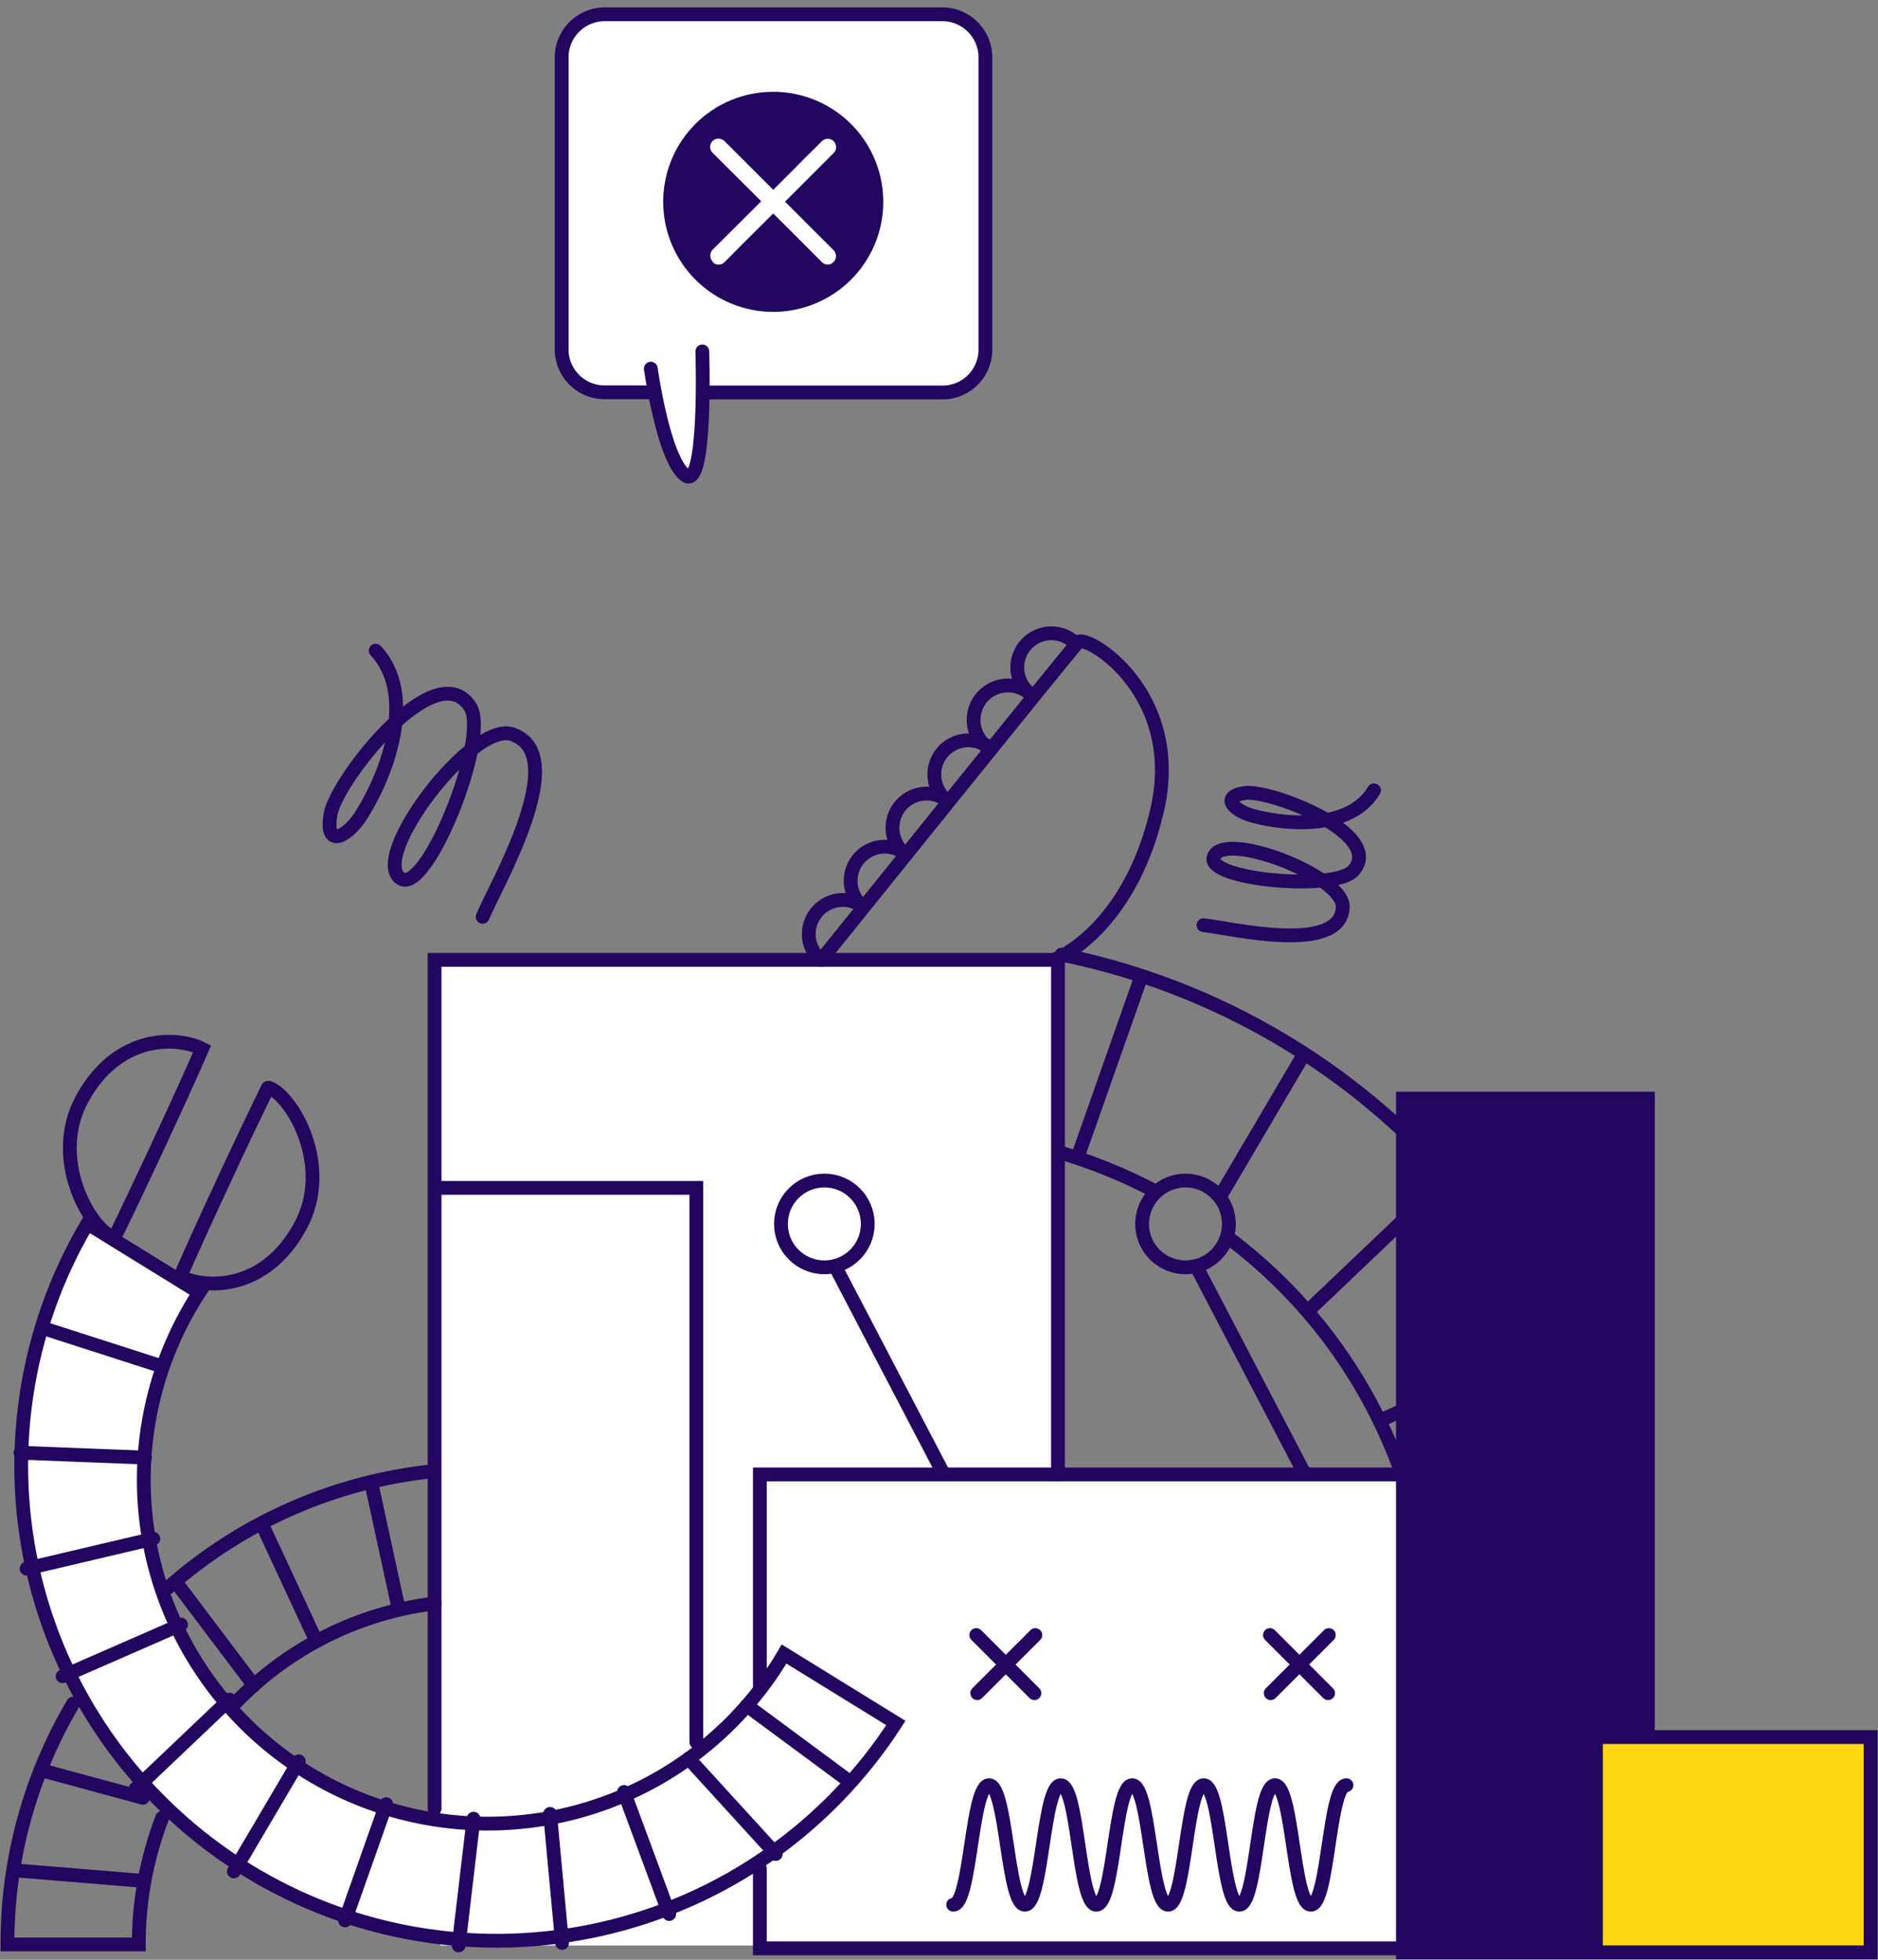 <svg width="253" height="264" viewBox="0 0 253 264" fill="none" xmlns="http://www.w3.org/2000/svg">
<rect x="0" y="0" width="253" height="264" fill="#808080" stroke="none"/>
<rect x="59.332" y="129.294" width="83.477" height="132.759" fill="white"/>
<rect x="59.332" y="198.691" width="132.759" height="63.362" fill="white"/>
<path d="M192.041 246.616V198.621H102.366V227.094" stroke="#220660" stroke-width="1.858" stroke-miterlimit="10" stroke-linecap="round"/>
<path d="M102.366 251.705V262.458H192.041" stroke="#220660" stroke-width="1.858" stroke-miterlimit="10" stroke-linecap="round"/>
<path d="M22.687 213.836C32.675 205.005 45.18 199.529 58.442 198.177" stroke="#220660" stroke-width="1.858" stroke-miterlimit="10" stroke-linecap="round"/>
<path d="M21.852 244.867C19.759 250.314 18.689 256.1 18.695 261.936H1C0.98 250.524 4.036 239.317 9.847 229.495" stroke="#220660" stroke-width="1.858" stroke-miterlimit="10" stroke-linecap="round"/>
<path d="M58.548 216.002C48.357 217.245 38.903 221.954 31.771 229.339" stroke="#220660" stroke-width="1.858" stroke-miterlimit="10" stroke-linecap="round"/>
<path d="M50.143 200.317L53.666 216.55" stroke="#220660" stroke-width="1.858" stroke-miterlimit="10" stroke-linecap="round"/>
<path d="M35.372 205.485L42.602 221.065" stroke="#220660" stroke-width="1.858" stroke-miterlimit="10" stroke-linecap="round"/>
<path d="M23.679 213.105L34.196 227.042" stroke="#220660" stroke-width="1.858" stroke-miterlimit="10" stroke-linecap="round"/>
<path d="M19.243 242.179L5.489 238.447" stroke="#220660" stroke-width="1.858" stroke-miterlimit="10" stroke-linecap="round"/>
<path d="M19.294 253.375L2.173 251.966" stroke="#220660" stroke-width="1.858" stroke-miterlimit="10" stroke-linecap="round"/>
<path d="M120.688 232.105C111.604 246.198 97.354 256.165 81 259.864C64.646 263.563 47.494 260.698 33.23 251.886C18.965 243.074 8.728 229.017 4.716 212.737C0.705 196.457 3.241 179.253 11.778 164.823L26.837 174.114C23.478 179.289 21.186 185.083 20.096 191.156C19.007 197.229 19.142 203.458 20.492 209.479C21.843 215.499 24.383 221.188 27.962 226.214C31.542 231.239 36.089 235.498 41.337 238.742C46.586 241.986 52.429 244.149 58.525 245.104C64.62 246.059 70.845 245.786 76.834 244.302C82.822 242.819 88.454 240.154 93.399 236.464C98.344 232.773 102.502 228.133 105.629 222.814L120.688 232.105Z" fill="white" stroke="#220660" stroke-width="1.858" stroke-miterlimit="10" stroke-linecap="round"/>
<path d="M5.724 178.89L21.879 184.084" stroke="#220660" stroke-width="1.858" stroke-miterlimit="10" stroke-linecap="round"/>
<path d="M2.774 195.698L19.529 196.35" stroke="#220660" stroke-width="1.858" stroke-miterlimit="10" stroke-linecap="round"/>
<path d="M3.585 211.305L20.653 207.285" stroke="#220660" stroke-width="1.858" stroke-miterlimit="10" stroke-linecap="round"/>
<path d="M8.438 225.815L24.384 218.847" stroke="#220660" stroke-width="1.858" stroke-miterlimit="10" stroke-linecap="round"/>
<path d="M18.279 240.953L30.91 228.947" stroke="#220660" stroke-width="1.858" stroke-miterlimit="10" stroke-linecap="round"/>
<path d="M31.51 252.097L40.253 237.273" stroke="#220660" stroke-width="1.858" stroke-miterlimit="10" stroke-linecap="round"/>
<path d="M46.49 258.7L52.023 243.04" stroke="#220660" stroke-width="1.858" stroke-miterlimit="10" stroke-linecap="round"/>
<path d="M61.784 262.066L63.794 244.998" stroke="#220660" stroke-width="1.858" stroke-miterlimit="10" stroke-linecap="round"/>
<path d="M75.721 261.727L74.103 244.345" stroke="#220660" stroke-width="1.858" stroke-miterlimit="10" stroke-linecap="round"/>
<path d="M90.152 257.838L84.071 241.396" stroke="#220660" stroke-width="1.858" stroke-miterlimit="10" stroke-linecap="round"/>
<path d="M92.788 236.907L104.506 249.748" stroke="#220660" stroke-width="1.858" stroke-miterlimit="10" stroke-linecap="round"/>
<path d="M100.619 229.756L114.451 239.987" stroke="#220660" stroke-width="1.858" stroke-miterlimit="10" stroke-linecap="round"/>
<path d="M143.001 128.598C165.997 133.266 186.45 146.282 200.418 165.136" stroke="#220660" stroke-width="1.858" stroke-miterlimit="10" stroke-linecap="round"/>
<path d="M155.606 160.465C151.51 158.303 147.209 156.554 142.766 155.245" stroke="#220660" stroke-width="1.858" stroke-miterlimit="10" stroke-linecap="round"/>
<path d="M188.884 198.647C184.403 185.894 176.226 174.764 165.395 166.676" stroke="#220660" stroke-width="1.858" stroke-miterlimit="10" stroke-linecap="round"/>
<path d="M198.619 245.442L192.094 243.328" stroke="#220660" stroke-width="1.858" stroke-miterlimit="10" stroke-linecap="round"/>
<path d="M216.026 225.424L193.347 224.458" stroke="#220660" stroke-width="1.858" stroke-miterlimit="10" stroke-linecap="round"/>
<path d="M209.894 203.971L192.147 208.251" stroke="#220660" stroke-width="1.858" stroke-miterlimit="10" stroke-linecap="round"/>
<path d="M204.49 183.04L186.169 191.235" stroke="#220660" stroke-width="1.858" stroke-miterlimit="10" stroke-linecap="round"/>
<path d="M195.095 158.612L176.513 176.306" stroke="#220660" stroke-width="1.858" stroke-miterlimit="10" stroke-linecap="round"/>
<path d="M175.625 142.065L164.377 161.169" stroke="#220660" stroke-width="1.858" stroke-miterlimit="10" stroke-linecap="round"/>
<path d="M153.468 132.33L145.325 155.454" stroke="#220660" stroke-width="1.858" stroke-miterlimit="10" stroke-linecap="round"/>
<path d="M171.084 220.256L178.914 228.086" stroke="#220660" stroke-width="1.858" stroke-miterlimit="10" stroke-linecap="round"/>
<path d="M179.019 220.256L171.189 228.086" stroke="#220660" stroke-width="1.858" stroke-miterlimit="10" stroke-linecap="round"/>
<path d="M131.52 220.256L139.35 228.086" stroke="#220660" stroke-width="1.858" stroke-miterlimit="10" stroke-linecap="round"/>
<path d="M139.479 220.256L131.65 228.086" stroke="#220660" stroke-width="1.858" stroke-miterlimit="10" stroke-linecap="round"/>
<path d="M142.532 198.595V129.303H58.547V243.641" stroke="#220660" stroke-width="1.858" stroke-miterlimit="10" stroke-linecap="round"/>
<path d="M15.197 166.676C12.039 165.423 6.637 156.028 11.1 147.963C15.928 139.194 23.94 139.638 27.229 141.282C24.619 147.337 18.068 161.352 15.406 166.728" stroke="#220660" stroke-width="1.858" stroke-miterlimit="10" stroke-linecap="round"/>
<path d="M36.31 146.554C39.468 147.833 44.871 157.202 40.408 165.267C35.58 174.036 27.567 173.592 24.279 171.974C26.889 165.919 33.439 151.878 36.102 146.528" stroke="#220660" stroke-width="1.858" stroke-miterlimit="10" stroke-linecap="round"/>
<path d="M181.393 240.483C178.992 240.483 178.992 256.586 176.59 256.586C174.189 256.586 174.189 240.483 171.762 240.483C169.335 240.483 169.361 256.586 166.96 256.586C164.559 256.586 164.559 240.483 162.158 240.483C159.757 240.483 159.757 256.586 157.356 256.586C154.955 256.586 154.929 240.483 152.528 240.483C150.127 240.483 150.127 256.586 147.699 256.586C145.272 256.586 145.298 240.483 142.897 240.483C140.496 240.483 140.47 256.586 138.069 256.586C135.668 256.586 135.642 240.483 133.241 240.483C130.84 240.483 130.814 256.586 128.413 256.586" stroke="#220660" stroke-width="1.858" stroke-miterlimit="10" stroke-linecap="round"/>
<path d="M127.057 198.438L112.65 170.852" stroke="#220660" stroke-width="1.858" stroke-miterlimit="10" stroke-linecap="round"/>
<path d="M111.055 170.721C107.827 170.721 105.209 168.104 105.209 164.875C105.209 161.646 107.827 159.029 111.055 159.029C114.284 159.029 116.901 161.646 116.901 164.875C116.901 168.104 114.284 170.721 111.055 170.721Z" stroke="#220660" stroke-width="1.858" stroke-miterlimit="10" stroke-linecap="round"/>
<path d="M175.703 198.438L161.297 170.852" stroke="#220660" stroke-width="1.858" stroke-miterlimit="10" stroke-linecap="round"/>
<path d="M159.706 170.721C156.477 170.721 153.86 168.104 153.86 164.875C153.86 161.646 156.477 159.029 159.706 159.029C162.934 159.029 165.552 161.646 165.552 164.875C165.552 168.104 162.934 170.721 159.706 170.721Z" stroke="#220660" stroke-width="1.858" stroke-miterlimit="10" stroke-linecap="round"/>
<path d="M93.808 234.663V160.021H58.836" stroke="#220660" stroke-width="1.858" stroke-miterlimit="10" stroke-linecap="round"/>
<path d="M110.639 129.303C110.639 129.303 144.567 87.102 145.246 86.501C146.316 85.353 159.652 93.313 155.842 109.337C152.031 125.362 142.271 129.172 142.271 129.172" stroke="#220660" stroke-width="1.858" stroke-miterlimit="10" stroke-linecap="round"/>
<path d="M116.121 122.021C115.159 121.371 113.987 121.109 112.839 121.289C111.692 121.468 110.655 122.075 109.938 122.988C109.22 123.901 108.875 125.051 108.971 126.208C109.068 127.366 109.599 128.443 110.458 129.225" stroke="#220660" stroke-width="1.858" stroke-miterlimit="10" stroke-linecap="round"/>
<path d="M121.759 114.844C120.797 114.194 119.624 113.932 118.477 114.111C117.33 114.291 116.293 114.898 115.575 115.811C114.858 116.723 114.512 117.874 114.609 119.031C114.705 120.188 115.237 121.266 116.095 122.047" stroke="#220660" stroke-width="1.858" stroke-miterlimit="10" stroke-linecap="round"/>
<path d="M127.395 107.693C126.433 107.043 125.26 106.781 124.113 106.96C122.966 107.14 121.929 107.747 121.211 108.66C120.494 109.572 120.148 110.723 120.245 111.88C120.341 113.037 120.872 114.115 121.731 114.896" stroke="#220660" stroke-width="1.858" stroke-miterlimit="10" stroke-linecap="round"/>
<path d="M133.032 100.516C132.07 99.866 130.898 99.604 129.751 99.783C128.603 99.963 127.567 100.57 126.849 101.483C126.131 102.395 125.786 103.546 125.882 104.703C125.979 105.86 126.51 106.938 127.369 107.719" stroke="#220660" stroke-width="1.858" stroke-miterlimit="10" stroke-linecap="round"/>
<path d="M138.698 93.365C137.743 92.593 136.52 92.233 135.299 92.362C134.078 92.492 132.958 93.102 132.187 94.057C131.415 95.012 131.054 96.235 131.184 97.456C131.314 98.677 131.923 99.797 132.878 100.568" stroke="#220660" stroke-width="1.858" stroke-miterlimit="10" stroke-linecap="round"/>
<path d="M144.335 86.188C143.375 85.491 142.183 85.193 141.008 85.355C139.834 85.517 138.767 86.127 138.032 87.058C137.297 87.989 136.95 89.168 137.065 90.348C137.179 91.528 137.745 92.619 138.645 93.391" stroke="#220660" stroke-width="1.858" stroke-miterlimit="10" stroke-linecap="round"/>
<path d="M65.02 123.509C66.691 119.411 77.208 101.586 68.961 98.898C63.585 97.123 49.57 115.627 54.033 118.368C57.504 120.508 65.986 99.394 63.35 95.218C58.704 87.884 45.081 105.397 44.507 109.807C43.75 114.662 47.117 112.417 48.787 109.625C52.441 103.752 56.016 93.443 50.614 87.65" stroke="#220660" stroke-width="1.858" stroke-miterlimit="10" stroke-linecap="round"/>
<path d="M162.133 124.631C165.473 124.97 180.715 128.729 180.898 122.152C180.898 117.872 164.534 111.712 163.49 115.523C162.681 118.524 179.88 120.09 182.333 117.271C186.666 112.313 171.006 106.284 167.64 106.832C164.273 107.38 166.413 109.259 168.71 109.885C173.773 111.269 182.046 111.634 185.1 106.467" stroke="#220660" stroke-width="1.858" stroke-miterlimit="10" stroke-linecap="round"/>
<rect x="189" y="148" width="33" height="115" fill="#220660" stroke="#220660" stroke-width="1.86" stroke-miterlimit="10" stroke-linecap="round"/>
<rect width="37" height="29" transform="matrix(-1 0 0 1 252 234)" fill="#FFD712" stroke="#220660" stroke-width="1.86" stroke-miterlimit="10" stroke-linecap="round"/>
<path d="M94.929 52.871H126.639C128.172 52.956 129.676 52.43 130.821 51.407C131.966 50.384 132.659 48.949 132.746 47.416V7.407C132.658 5.872 131.967 4.434 130.823 3.407C129.679 2.381 128.174 1.848 126.639 1.926H81.776C80.244 1.848 78.744 2.377 77.601 3.398C76.457 4.419 75.763 5.851 75.668 7.381V47.39C75.756 48.923 76.448 50.358 77.593 51.381C78.739 52.404 80.243 52.93 81.776 52.845H87.857" fill="white"/>
<path d="M94.929 52.871H126.639C128.172 52.956 129.676 52.43 130.821 51.407C131.966 50.384 132.659 48.949 132.746 47.416V7.407C132.658 5.872 131.967 4.434 130.823 3.407C129.679 2.381 128.174 1.848 126.639 1.926H81.776C80.244 1.848 78.744 2.377 77.601 3.398C76.457 4.419 75.763 5.851 75.668 7.381V47.39C75.756 48.923 76.448 50.358 77.593 51.381C78.739 52.404 80.243 52.93 81.776 52.845H87.857" stroke="#220660" stroke-width="1.858" stroke-linecap="round" stroke-linejoin="round"/>
<path d="M87.674 49.661C87.674 49.661 89.344 61.718 92.293 64.015C95.243 66.312 94.616 47.338 94.616 47.338" fill="white"/>
<path d="M87.674 49.661C87.674 49.661 89.344 61.718 92.293 64.015C95.243 66.312 94.616 47.338 94.616 47.338" stroke="#220660" stroke-width="1.858" stroke-linecap="round" stroke-linejoin="round"/>
<path d="M104.169 12.366C107.102 12.366 109.969 13.236 112.408 14.866C114.846 16.496 116.746 18.813 117.867 21.523C118.988 24.233 119.281 27.215 118.706 30.091C118.132 32.968 116.718 35.609 114.642 37.681C112.566 39.753 109.922 41.163 107.045 41.732C104.168 42.301 101.186 42.004 98.478 40.878C95.77 39.752 93.457 37.848 91.831 35.407C90.205 32.965 89.34 30.097 89.345 27.164C89.345 25.218 89.729 23.292 90.474 21.495C91.219 19.698 92.312 18.065 93.689 16.691C95.066 15.316 96.7 14.227 98.498 13.485C100.297 12.743 102.224 12.362 104.169 12.366ZM96 35.306C96.105 35.415 96.231 35.502 96.37 35.561C96.509 35.62 96.658 35.651 96.809 35.651C96.96 35.651 97.11 35.62 97.249 35.561C97.388 35.502 97.514 35.415 97.618 35.306C99.132 33.767 101.638 31.261 104.169 28.756L110.72 35.306C110.818 35.416 110.939 35.504 111.074 35.562C111.209 35.621 111.356 35.649 111.503 35.646C111.724 35.64 111.939 35.57 112.121 35.445C112.304 35.321 112.446 35.145 112.531 34.941C112.617 34.738 112.642 34.513 112.603 34.296C112.564 34.078 112.463 33.876 112.312 33.715C111.659 33.088 108.789 30.191 105.761 27.164L112.286 20.639C112.394 20.538 112.481 20.417 112.542 20.282C112.603 20.147 112.637 20.002 112.642 19.854C112.647 19.706 112.622 19.559 112.57 19.42C112.518 19.282 112.439 19.155 112.338 19.047C112.237 18.939 112.116 18.852 111.981 18.791C111.846 18.73 111.701 18.696 111.553 18.691C111.405 18.686 111.258 18.711 111.119 18.763C110.981 18.815 110.854 18.894 110.746 18.995C110.511 19.204 107.458 22.283 104.169 25.572L97.592 18.995C97.378 18.789 97.093 18.674 96.796 18.674C96.5 18.674 96.214 18.789 96 18.995C95.895 19.099 95.812 19.223 95.755 19.36C95.698 19.496 95.669 19.643 95.669 19.791C95.669 19.939 95.698 20.085 95.755 20.222C95.812 20.359 95.895 20.483 96 20.587L102.551 27.112L95.974 33.662C95.777 33.891 95.675 34.186 95.69 34.487C95.704 34.788 95.834 35.072 96.052 35.28L96 35.306Z" fill="#220660"/>
</svg>
